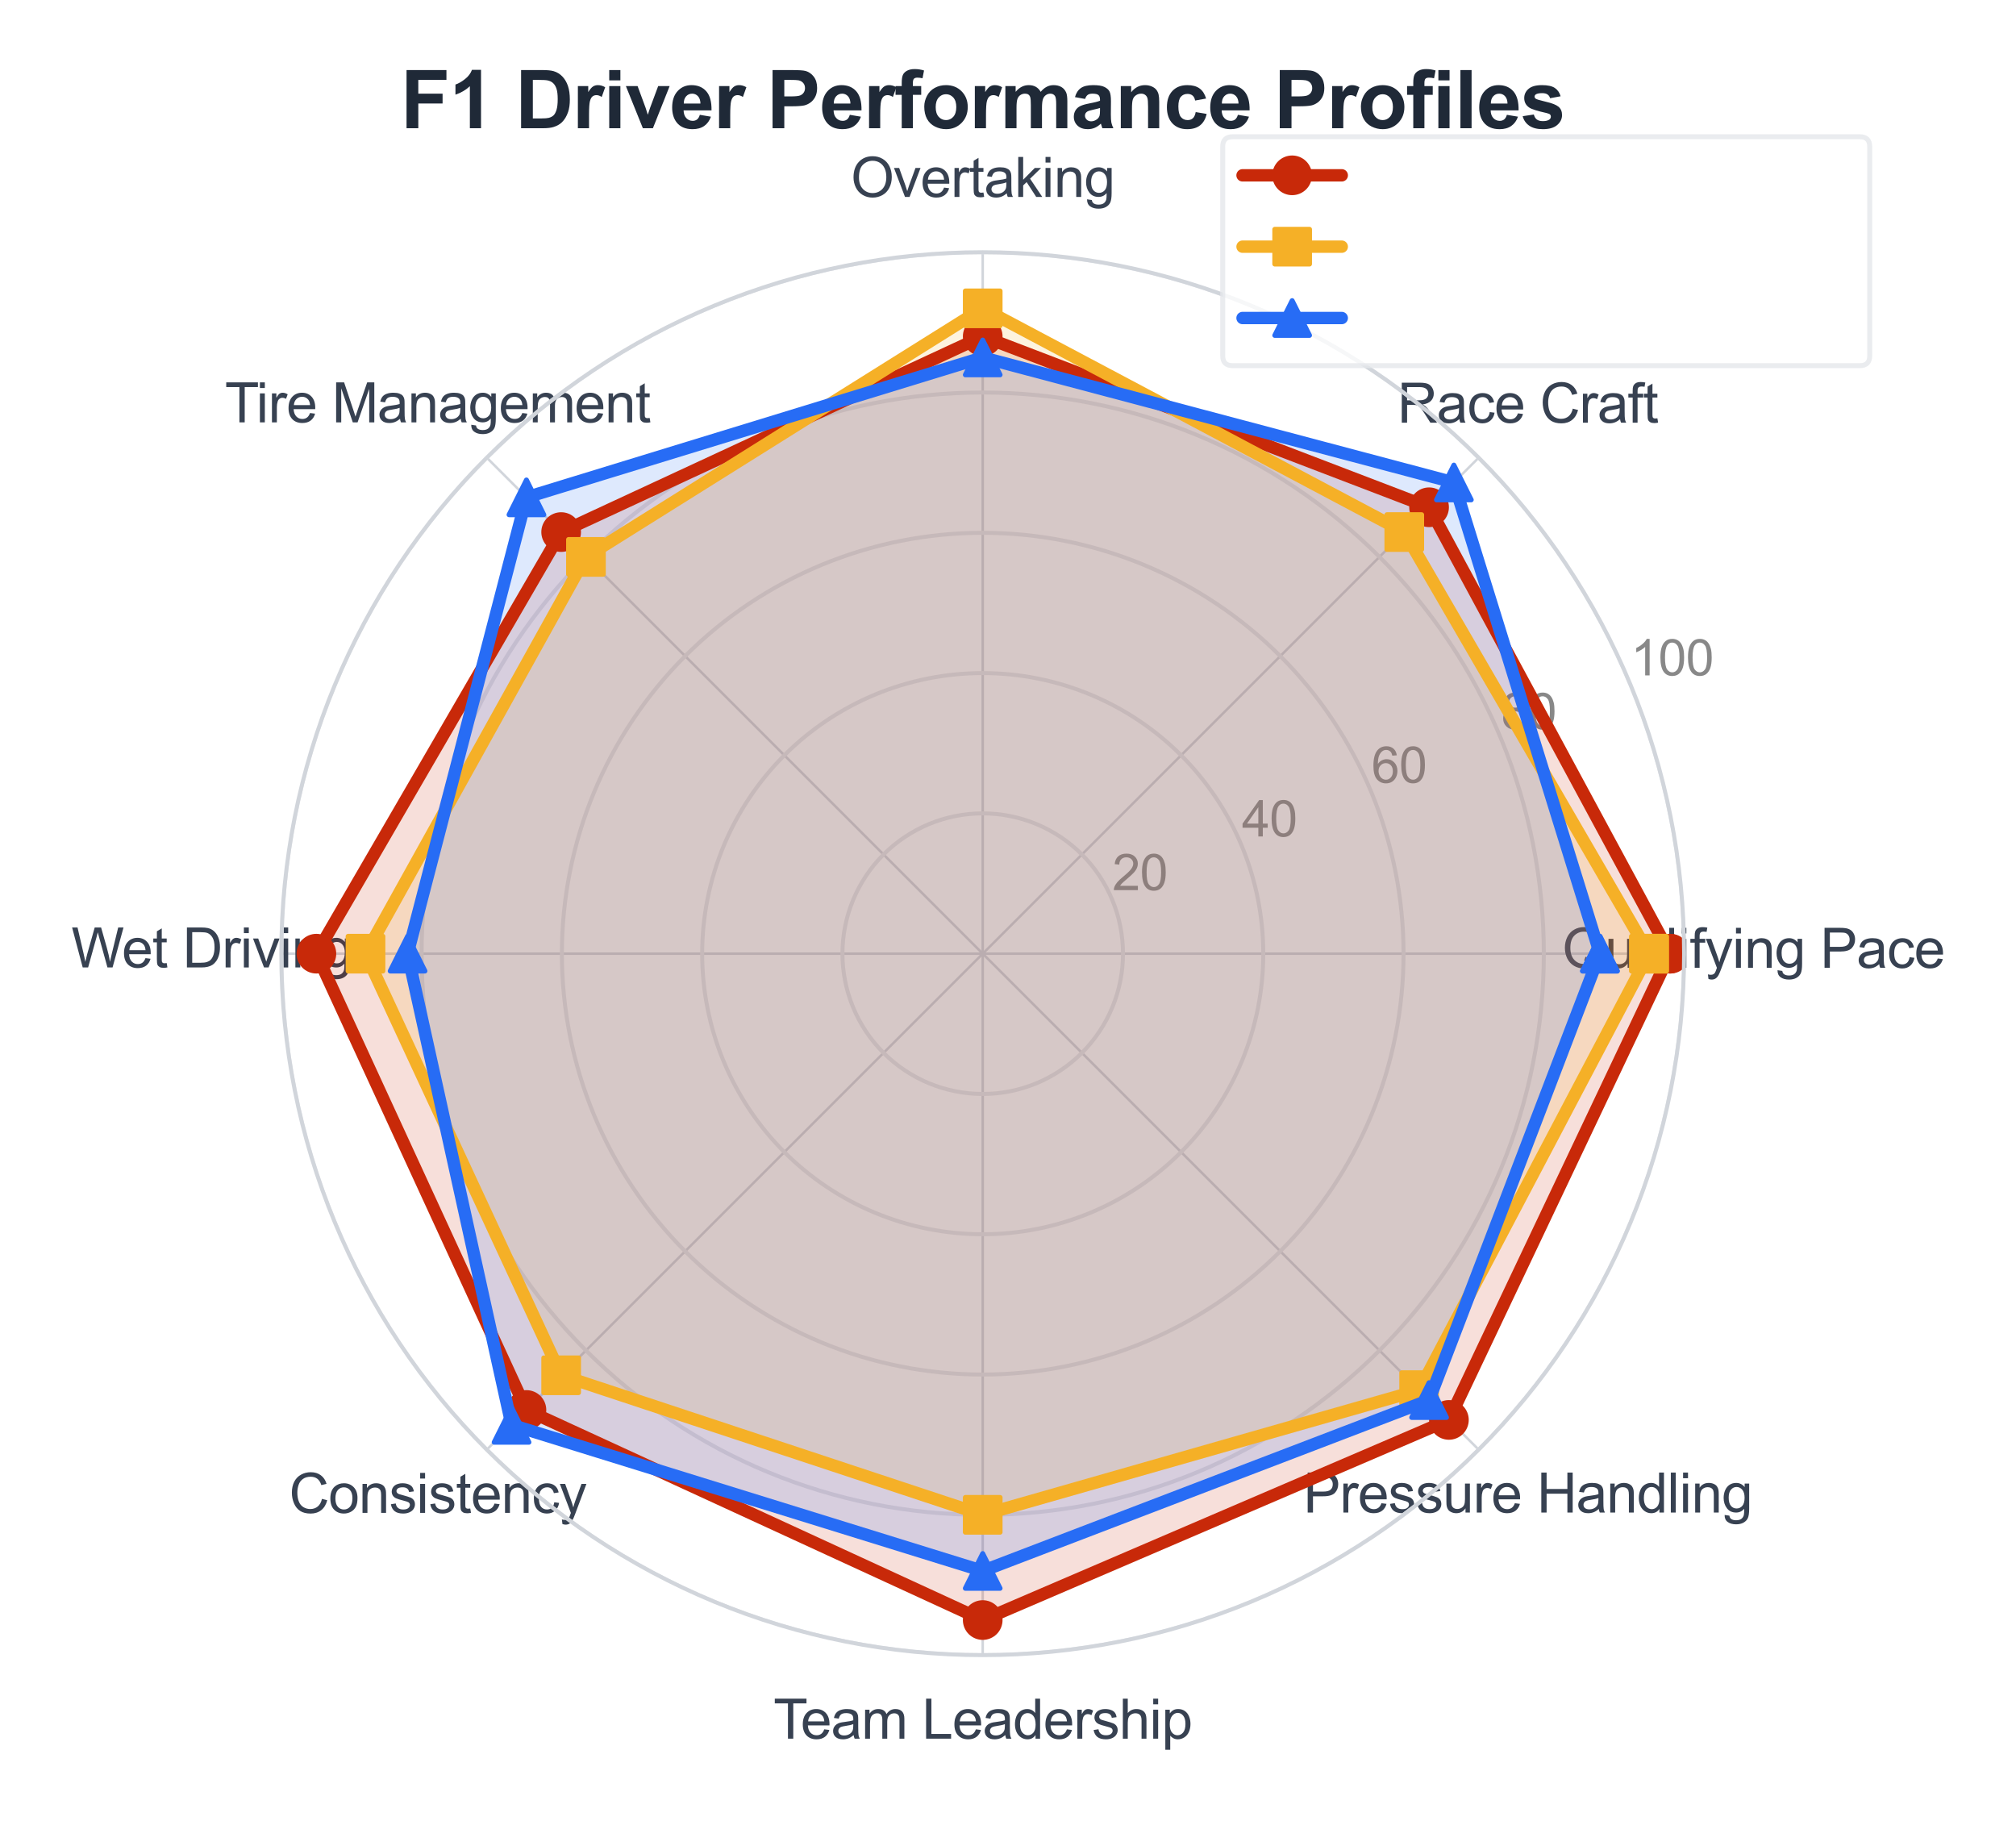 <?xml version="1.0" encoding="utf-8" standalone="no"?>
<!DOCTYPE svg PUBLIC "-//W3C//DTD SVG 1.1//EN"
  "http://www.w3.org/Graphics/SVG/1.1/DTD/svg11.dtd">
<svg xmlns:xlink="http://www.w3.org/1999/xlink" viewBox="0 0 406.484 367.122" xmlns="http://www.w3.org/2000/svg" version="1.1">
 <defs>
  <style type="text/css">*{stroke-linejoin: round; stroke-linecap: butt}</style>
 </defs>
 <g id="figure_1">
  <g id="patch_1">
   <path d="M 0 367.122 
L 406.484 367.122 
L 406.484 0 
L 0 0 
z
" style="fill: #ffffff"/>
  </g>
  <g id="axes_1">
   <g id="patch_2">
    <path d="M 339.564 192.273 
C 339.564 173.701 335.906 155.311 328.799 138.153 
C 321.692 120.996 311.275 105.405 298.143 92.273 
C 285.011 79.142 269.421 68.724 252.263 61.617 
C 235.106 54.511 216.715 50.852 198.144 50.852 
C 179.573 50.852 161.183 54.511 144.025 61.617 
C 126.868 68.724 111.277 79.142 98.145 92.273 
C 85.013 105.405 74.596 120.996 67.489 138.153 
C 60.382 155.311 56.724 173.701 56.724 192.273 
C 56.724 210.844 60.382 229.234 67.489 246.392 
C 74.596 263.549 85.013 279.14 98.145 292.272 
C 111.277 305.403 126.868 315.821 144.025 322.928 
C 161.183 330.034 179.573 333.692 198.144 333.692 
C 216.715 333.692 235.106 330.034 252.263 322.928 
C 269.421 315.821 285.011 305.403 298.143 292.272 
C 311.275 279.14 321.692 263.549 328.799 246.392 
C 335.906 229.234 339.564 210.844 339.564 192.273 
M 198.144 192.273 
C 198.144 192.273 198.144 192.273 198.144 192.273 
C 198.144 192.273 198.144 192.273 198.144 192.273 
C 198.144 192.273 198.144 192.273 198.144 192.273 
C 198.144 192.273 198.144 192.273 198.144 192.273 
C 198.144 192.273 198.144 192.273 198.144 192.273 
C 198.144 192.273 198.144 192.273 198.144 192.273 
C 198.144 192.273 198.144 192.273 198.144 192.273 
C 198.144 192.273 198.144 192.273 198.144 192.273 
C 198.144 192.273 198.144 192.273 198.144 192.273 
C 198.144 192.273 198.144 192.273 198.144 192.273 
C 198.144 192.273 198.144 192.273 198.144 192.273 
C 198.144 192.273 198.144 192.273 198.144 192.273 
C 198.144 192.273 198.144 192.273 198.144 192.273 
C 198.144 192.273 198.144 192.273 198.144 192.273 
C 198.144 192.273 198.144 192.273 198.144 192.273 
C 198.144 192.273 198.144 192.273 198.144 192.273 
z
" style="fill: #ffffff"/>
   </g>
   <g id="matplotlib.axis_1">
    <g id="xtick_1">
     <g id="line2d_1">
      <path d="M 198.144 192.273 
L 339.564 192.273 
" clip-path="url(#pa2a5c38c56)" style="fill: none; stroke: #d1d5db; stroke-width: 0.5; stroke-linecap: round"/>
     </g>
     <g id="text_1">
      <!-- Qualifying Pace -->
      <g style="fill: #374151" transform="translate(315.044 195.122) scale(0.11 -0.11)">
       <defs>
        <path id="ArialMT-51" d="M 3966 491 
Q 4388 200 4744 66 
L 4566 -356 
Q 4072 -178 3581 206 
Q 3072 -78 2456 -78 
Q 1834 -78 1328 222 
Q 822 522 548 1065 
Q 275 1609 275 2291 
Q 275 2969 550 3525 
Q 825 4081 1333 4372 
Q 1841 4663 2469 4663 
Q 3103 4663 3612 4361 
Q 4122 4059 4389 3517 
Q 4656 2975 4656 2294 
Q 4656 1728 4484 1276 
Q 4313 825 3966 491 
z
M 2631 1266 
Q 3156 1119 3497 828 
Q 4031 1316 4031 2294 
Q 4031 2850 3842 3265 
Q 3653 3681 3289 3911 
Q 2925 4141 2472 4141 
Q 1794 4141 1347 3677 
Q 900 3213 900 2291 
Q 900 1397 1342 919 
Q 1784 441 2472 441 
Q 2797 441 3084 563 
Q 2800 747 2484 825 
L 2631 1266 
z
" transform="scale(0.016)"/>
        <path id="ArialMT-75" d="M 2597 0 
L 2597 488 
Q 2209 -75 1544 -75 
Q 1250 -75 995 37 
Q 741 150 617 320 
Q 494 491 444 738 
Q 409 903 409 1263 
L 409 3319 
L 972 3319 
L 972 1478 
Q 972 1038 1006 884 
Q 1059 663 1231 536 
Q 1403 409 1656 409 
Q 1909 409 2131 539 
Q 2353 669 2445 892 
Q 2538 1116 2538 1541 
L 2538 3319 
L 3100 3319 
L 3100 0 
L 2597 0 
z
" transform="scale(0.016)"/>
        <path id="ArialMT-61" d="M 2588 409 
Q 2275 144 1986 34 
Q 1697 -75 1366 -75 
Q 819 -75 525 192 
Q 231 459 231 875 
Q 231 1119 342 1320 
Q 453 1522 633 1644 
Q 813 1766 1038 1828 
Q 1203 1872 1538 1913 
Q 2219 1994 2541 2106 
Q 2544 2222 2544 2253 
Q 2544 2597 2384 2738 
Q 2169 2928 1744 2928 
Q 1347 2928 1158 2789 
Q 969 2650 878 2297 
L 328 2372 
Q 403 2725 575 2942 
Q 747 3159 1072 3276 
Q 1397 3394 1825 3394 
Q 2250 3394 2515 3294 
Q 2781 3194 2906 3042 
Q 3031 2891 3081 2659 
Q 3109 2516 3109 2141 
L 3109 1391 
Q 3109 606 3145 398 
Q 3181 191 3288 0 
L 2700 0 
Q 2613 175 2588 409 
z
M 2541 1666 
Q 2234 1541 1622 1453 
Q 1275 1403 1131 1340 
Q 988 1278 909 1158 
Q 831 1038 831 891 
Q 831 666 1001 516 
Q 1172 366 1500 366 
Q 1825 366 2078 508 
Q 2331 650 2450 897 
Q 2541 1088 2541 1459 
L 2541 1666 
z
" transform="scale(0.016)"/>
        <path id="ArialMT-6c" d="M 409 0 
L 409 4581 
L 972 4581 
L 972 0 
L 409 0 
z
" transform="scale(0.016)"/>
        <path id="ArialMT-69" d="M 425 3934 
L 425 4581 
L 988 4581 
L 988 3934 
L 425 3934 
z
M 425 0 
L 425 3319 
L 988 3319 
L 988 0 
L 425 0 
z
" transform="scale(0.016)"/>
        <path id="ArialMT-66" d="M 556 0 
L 556 2881 
L 59 2881 
L 59 3319 
L 556 3319 
L 556 3672 
Q 556 4006 616 4169 
Q 697 4388 901 4523 
Q 1106 4659 1475 4659 
Q 1713 4659 2000 4603 
L 1916 4113 
Q 1741 4144 1584 4144 
Q 1328 4144 1222 4034 
Q 1116 3925 1116 3625 
L 1116 3319 
L 1763 3319 
L 1763 2881 
L 1116 2881 
L 1116 0 
L 556 0 
z
" transform="scale(0.016)"/>
        <path id="ArialMT-79" d="M 397 -1278 
L 334 -750 
Q 519 -800 656 -800 
Q 844 -800 956 -737 
Q 1069 -675 1141 -563 
Q 1194 -478 1313 -144 
Q 1328 -97 1363 -6 
L 103 3319 
L 709 3319 
L 1400 1397 
Q 1534 1031 1641 628 
Q 1738 1016 1872 1384 
L 2581 3319 
L 3144 3319 
L 1881 -56 
Q 1678 -603 1566 -809 
Q 1416 -1088 1222 -1217 
Q 1028 -1347 759 -1347 
Q 597 -1347 397 -1278 
z
" transform="scale(0.016)"/>
        <path id="ArialMT-6e" d="M 422 0 
L 422 3319 
L 928 3319 
L 928 2847 
Q 1294 3394 1984 3394 
Q 2284 3394 2536 3286 
Q 2788 3178 2913 3003 
Q 3038 2828 3088 2588 
Q 3119 2431 3119 2041 
L 3119 0 
L 2556 0 
L 2556 2019 
Q 2556 2363 2490 2533 
Q 2425 2703 2258 2804 
Q 2091 2906 1866 2906 
Q 1506 2906 1245 2678 
Q 984 2450 984 1813 
L 984 0 
L 422 0 
z
" transform="scale(0.016)"/>
        <path id="ArialMT-67" d="M 319 -275 
L 866 -356 
Q 900 -609 1056 -725 
Q 1266 -881 1628 -881 
Q 2019 -881 2231 -725 
Q 2444 -569 2519 -288 
Q 2563 -116 2559 434 
Q 2191 0 1641 0 
Q 956 0 581 494 
Q 206 988 206 1678 
Q 206 2153 378 2554 
Q 550 2956 876 3175 
Q 1203 3394 1644 3394 
Q 2231 3394 2613 2919 
L 2613 3319 
L 3131 3319 
L 3131 450 
Q 3131 -325 2973 -648 
Q 2816 -972 2473 -1159 
Q 2131 -1347 1631 -1347 
Q 1038 -1347 672 -1080 
Q 306 -813 319 -275 
z
M 784 1719 
Q 784 1066 1043 766 
Q 1303 466 1694 466 
Q 2081 466 2343 764 
Q 2606 1063 2606 1700 
Q 2606 2309 2336 2618 
Q 2066 2928 1684 2928 
Q 1309 2928 1046 2623 
Q 784 2319 784 1719 
z
" transform="scale(0.016)"/>
        <path id="ArialMT-20" transform="scale(0.016)"/>
        <path id="ArialMT-50" d="M 494 0 
L 494 4581 
L 2222 4581 
Q 2678 4581 2919 4538 
Q 3256 4481 3484 4323 
Q 3713 4166 3852 3881 
Q 3991 3597 3991 3256 
Q 3991 2672 3619 2267 
Q 3247 1863 2275 1863 
L 1100 1863 
L 1100 0 
L 494 0 
z
M 1100 2403 
L 2284 2403 
Q 2872 2403 3119 2622 
Q 3366 2841 3366 3238 
Q 3366 3525 3220 3729 
Q 3075 3934 2838 4000 
Q 2684 4041 2272 4041 
L 1100 4041 
L 1100 2403 
z
" transform="scale(0.016)"/>
        <path id="ArialMT-63" d="M 2588 1216 
L 3141 1144 
Q 3050 572 2676 248 
Q 2303 -75 1759 -75 
Q 1078 -75 664 370 
Q 250 816 250 1647 
Q 250 2184 428 2587 
Q 606 2991 970 3192 
Q 1334 3394 1763 3394 
Q 2303 3394 2647 3120 
Q 2991 2847 3088 2344 
L 2541 2259 
Q 2463 2594 2264 2762 
Q 2066 2931 1784 2931 
Q 1359 2931 1093 2626 
Q 828 2322 828 1663 
Q 828 994 1084 691 
Q 1341 388 1753 388 
Q 2084 388 2306 591 
Q 2528 794 2588 1216 
z
" transform="scale(0.016)"/>
        <path id="ArialMT-65" d="M 2694 1069 
L 3275 997 
Q 3138 488 2766 206 
Q 2394 -75 1816 -75 
Q 1088 -75 661 373 
Q 234 822 234 1631 
Q 234 2469 665 2931 
Q 1097 3394 1784 3394 
Q 2450 3394 2872 2941 
Q 3294 2488 3294 1666 
Q 3294 1616 3291 1516 
L 816 1516 
Q 847 969 1125 678 
Q 1403 388 1819 388 
Q 2128 388 2347 550 
Q 2566 713 2694 1069 
z
M 847 1978 
L 2700 1978 
Q 2663 2397 2488 2606 
Q 2219 2931 1791 2931 
Q 1403 2931 1139 2672 
Q 875 2413 847 1978 
z
" transform="scale(0.016)"/>
       </defs>
       <use xlink:href="#ArialMT-51"/>
       <use xlink:href="#ArialMT-75" transform="translate(77.783 0)"/>
       <use xlink:href="#ArialMT-61" transform="translate(133.398 0)"/>
       <use xlink:href="#ArialMT-6c" transform="translate(189.014 0)"/>
       <use xlink:href="#ArialMT-69" transform="translate(211.23 0)"/>
       <use xlink:href="#ArialMT-66" transform="translate(233.447 0)"/>
       <use xlink:href="#ArialMT-79" transform="translate(261.23 0)"/>
       <use xlink:href="#ArialMT-69" transform="translate(311.23 0)"/>
       <use xlink:href="#ArialMT-6e" transform="translate(333.447 0)"/>
       <use xlink:href="#ArialMT-67" transform="translate(389.062 0)"/>
       <use xlink:href="#ArialMT-20" transform="translate(444.678 0)"/>
       <use xlink:href="#ArialMT-50" transform="translate(472.461 0)"/>
       <use xlink:href="#ArialMT-61" transform="translate(539.16 0)"/>
       <use xlink:href="#ArialMT-63" transform="translate(594.775 0)"/>
       <use xlink:href="#ArialMT-65" transform="translate(644.775 0)"/>
      </g>
     </g>
    </g>
    <g id="xtick_2">
     <g id="line2d_2">
      <path d="M 198.144 192.273 
L 298.143 92.273 
" clip-path="url(#pa2a5c38c56)" style="fill: none; stroke: #d1d5db; stroke-width: 0.5; stroke-linecap: round"/>
     </g>
     <g id="text_2">
      <!-- Race Craft -->
      <g style="fill: #374151" transform="translate(281.758 85.218) scale(0.11 -0.11)">
       <defs>
        <path id="ArialMT-52" d="M 503 0 
L 503 4581 
L 2534 4581 
Q 3147 4581 3465 4457 
Q 3784 4334 3975 4021 
Q 4166 3709 4166 3331 
Q 4166 2844 3850 2509 
Q 3534 2175 2875 2084 
Q 3116 1969 3241 1856 
Q 3506 1613 3744 1247 
L 4541 0 
L 3778 0 
L 3172 953 
Q 2906 1366 2734 1584 
Q 2563 1803 2427 1890 
Q 2291 1978 2150 2013 
Q 2047 2034 1813 2034 
L 1109 2034 
L 1109 0 
L 503 0 
z
M 1109 2559 
L 2413 2559 
Q 2828 2559 3062 2645 
Q 3297 2731 3419 2920 
Q 3541 3109 3541 3331 
Q 3541 3656 3305 3865 
Q 3069 4075 2559 4075 
L 1109 4075 
L 1109 2559 
z
" transform="scale(0.016)"/>
        <path id="ArialMT-43" d="M 3763 1606 
L 4369 1453 
Q 4178 706 3683 314 
Q 3188 -78 2472 -78 
Q 1731 -78 1267 223 
Q 803 525 561 1097 
Q 319 1669 319 2325 
Q 319 3041 592 3573 
Q 866 4106 1370 4382 
Q 1875 4659 2481 4659 
Q 3169 4659 3637 4309 
Q 4106 3959 4291 3325 
L 3694 3184 
Q 3534 3684 3231 3912 
Q 2928 4141 2469 4141 
Q 1941 4141 1586 3887 
Q 1231 3634 1087 3207 
Q 944 2781 944 2328 
Q 944 1744 1114 1308 
Q 1284 872 1643 656 
Q 2003 441 2422 441 
Q 2931 441 3284 734 
Q 3638 1028 3763 1606 
z
" transform="scale(0.016)"/>
        <path id="ArialMT-72" d="M 416 0 
L 416 3319 
L 922 3319 
L 922 2816 
Q 1116 3169 1280 3281 
Q 1444 3394 1641 3394 
Q 1925 3394 2219 3213 
L 2025 2691 
Q 1819 2813 1613 2813 
Q 1428 2813 1281 2702 
Q 1134 2591 1072 2394 
Q 978 2094 978 1738 
L 978 0 
L 416 0 
z
" transform="scale(0.016)"/>
        <path id="ArialMT-74" d="M 1650 503 
L 1731 6 
Q 1494 -44 1306 -44 
Q 1000 -44 831 53 
Q 663 150 594 308 
Q 525 466 525 972 
L 525 2881 
L 113 2881 
L 113 3319 
L 525 3319 
L 525 4141 
L 1084 4478 
L 1084 3319 
L 1650 3319 
L 1650 2881 
L 1084 2881 
L 1084 941 
Q 1084 700 1114 631 
Q 1144 563 1211 522 
Q 1278 481 1403 481 
Q 1497 481 1650 503 
z
" transform="scale(0.016)"/>
       </defs>
       <use xlink:href="#ArialMT-52"/>
       <use xlink:href="#ArialMT-61" transform="translate(72.217 0)"/>
       <use xlink:href="#ArialMT-63" transform="translate(127.832 0)"/>
       <use xlink:href="#ArialMT-65" transform="translate(177.832 0)"/>
       <use xlink:href="#ArialMT-20" transform="translate(233.447 0)"/>
       <use xlink:href="#ArialMT-43" transform="translate(261.23 0)"/>
       <use xlink:href="#ArialMT-72" transform="translate(333.447 0)"/>
       <use xlink:href="#ArialMT-61" transform="translate(366.748 0)"/>
       <use xlink:href="#ArialMT-66" transform="translate(422.363 0)"/>
       <use xlink:href="#ArialMT-74" transform="translate(450.146 0)"/>
      </g>
     </g>
    </g>
    <g id="xtick_3">
     <g id="line2d_3">
      <path d="M 198.144 192.273 
L 198.144 50.852 
" clip-path="url(#pa2a5c38c56)" style="fill: none; stroke: #d1d5db; stroke-width: 0.5; stroke-linecap: round"/>
     </g>
     <g id="text_3">
      <!-- Overtaking -->
      <g style="fill: #374151" transform="translate(171.551 39.702) scale(0.11 -0.11)">
       <defs>
        <path id="ArialMT-4f" d="M 309 2231 
Q 309 3372 921 4017 
Q 1534 4663 2503 4663 
Q 3138 4663 3647 4359 
Q 4156 4056 4423 3514 
Q 4691 2972 4691 2284 
Q 4691 1588 4409 1038 
Q 4128 488 3612 205 
Q 3097 -78 2500 -78 
Q 1853 -78 1343 234 
Q 834 547 571 1087 
Q 309 1628 309 2231 
z
M 934 2222 
Q 934 1394 1379 917 
Q 1825 441 2497 441 
Q 3181 441 3623 922 
Q 4066 1403 4066 2288 
Q 4066 2847 3877 3264 
Q 3688 3681 3323 3911 
Q 2959 4141 2506 4141 
Q 1863 4141 1398 3698 
Q 934 3256 934 2222 
z
" transform="scale(0.016)"/>
        <path id="ArialMT-76" d="M 1344 0 
L 81 3319 
L 675 3319 
L 1388 1331 
Q 1503 1009 1600 663 
Q 1675 925 1809 1294 
L 2547 3319 
L 3125 3319 
L 1869 0 
L 1344 0 
z
" transform="scale(0.016)"/>
        <path id="ArialMT-6b" d="M 425 0 
L 425 4581 
L 988 4581 
L 988 1969 
L 2319 3319 
L 3047 3319 
L 1778 2088 
L 3175 0 
L 2481 0 
L 1384 1697 
L 988 1316 
L 988 0 
L 425 0 
z
" transform="scale(0.016)"/>
       </defs>
       <use xlink:href="#ArialMT-4f"/>
       <use xlink:href="#ArialMT-76" transform="translate(77.783 0)"/>
       <use xlink:href="#ArialMT-65" transform="translate(127.783 0)"/>
       <use xlink:href="#ArialMT-72" transform="translate(183.398 0)"/>
       <use xlink:href="#ArialMT-74" transform="translate(216.699 0)"/>
       <use xlink:href="#ArialMT-61" transform="translate(244.482 0)"/>
       <use xlink:href="#ArialMT-6b" transform="translate(300.098 0)"/>
       <use xlink:href="#ArialMT-69" transform="translate(350.098 0)"/>
       <use xlink:href="#ArialMT-6e" transform="translate(372.314 0)"/>
       <use xlink:href="#ArialMT-67" transform="translate(427.93 0)"/>
      </g>
     </g>
    </g>
    <g id="xtick_4">
     <g id="line2d_4">
      <path d="M 198.144 192.273 
L 98.145 92.273 
" clip-path="url(#pa2a5c38c56)" style="fill: none; stroke: #d1d5db; stroke-width: 0.5; stroke-linecap: round"/>
     </g>
     <g id="text_4">
      <!-- Tire Management -->
      <g style="fill: #374151" transform="translate(45.352 85.153) scale(0.11 -0.11)">
       <defs>
        <path id="ArialMT-54" d="M 1659 0 
L 1659 4041 
L 150 4041 
L 150 4581 
L 3781 4581 
L 3781 4041 
L 2266 4041 
L 2266 0 
L 1659 0 
z
" transform="scale(0.016)"/>
        <path id="ArialMT-4d" d="M 475 0 
L 475 4581 
L 1388 4581 
L 2472 1338 
Q 2622 884 2691 659 
Q 2769 909 2934 1394 
L 4031 4581 
L 4847 4581 
L 4847 0 
L 4263 0 
L 4263 3834 
L 2931 0 
L 2384 0 
L 1059 3900 
L 1059 0 
L 475 0 
z
" transform="scale(0.016)"/>
        <path id="ArialMT-6d" d="M 422 0 
L 422 3319 
L 925 3319 
L 925 2853 
Q 1081 3097 1340 3245 
Q 1600 3394 1931 3394 
Q 2300 3394 2536 3241 
Q 2772 3088 2869 2813 
Q 3263 3394 3894 3394 
Q 4388 3394 4653 3120 
Q 4919 2847 4919 2278 
L 4919 0 
L 4359 0 
L 4359 2091 
Q 4359 2428 4304 2576 
Q 4250 2725 4106 2815 
Q 3963 2906 3769 2906 
Q 3419 2906 3187 2673 
Q 2956 2441 2956 1928 
L 2956 0 
L 2394 0 
L 2394 2156 
Q 2394 2531 2256 2718 
Q 2119 2906 1806 2906 
Q 1569 2906 1367 2781 
Q 1166 2656 1075 2415 
Q 984 2175 984 1722 
L 984 0 
L 422 0 
z
" transform="scale(0.016)"/>
       </defs>
       <use xlink:href="#ArialMT-54"/>
       <use xlink:href="#ArialMT-69" transform="translate(57.334 0)"/>
       <use xlink:href="#ArialMT-72" transform="translate(79.551 0)"/>
       <use xlink:href="#ArialMT-65" transform="translate(112.852 0)"/>
       <use xlink:href="#ArialMT-20" transform="translate(168.467 0)"/>
       <use xlink:href="#ArialMT-4d" transform="translate(196.25 0)"/>
       <use xlink:href="#ArialMT-61" transform="translate(279.551 0)"/>
       <use xlink:href="#ArialMT-6e" transform="translate(335.166 0)"/>
       <use xlink:href="#ArialMT-61" transform="translate(390.781 0)"/>
       <use xlink:href="#ArialMT-67" transform="translate(446.396 0)"/>
       <use xlink:href="#ArialMT-65" transform="translate(502.012 0)"/>
       <use xlink:href="#ArialMT-6d" transform="translate(557.627 0)"/>
       <use xlink:href="#ArialMT-65" transform="translate(640.928 0)"/>
       <use xlink:href="#ArialMT-6e" transform="translate(696.543 0)"/>
       <use xlink:href="#ArialMT-74" transform="translate(752.158 0)"/>
      </g>
     </g>
    </g>
    <g id="xtick_5">
     <g id="line2d_5">
      <path d="M 198.144 192.273 
L 56.724 192.273 
" clip-path="url(#pa2a5c38c56)" style="fill: none; stroke: #d1d5db; stroke-width: 0.5; stroke-linecap: round"/>
     </g>
     <g id="text_5">
      <!-- Wet Driving -->
      <g style="fill: #374151" transform="translate(14.4 195.052) scale(0.11 -0.11)">
       <defs>
        <path id="ArialMT-57" d="M 1294 0 
L 78 4581 
L 700 4581 
L 1397 1578 
Q 1509 1106 1591 641 
Q 1766 1375 1797 1488 
L 2669 4581 
L 3400 4581 
L 4056 2263 
Q 4303 1400 4413 641 
Q 4500 1075 4641 1638 
L 5359 4581 
L 5969 4581 
L 4713 0 
L 4128 0 
L 3163 3491 
Q 3041 3928 3019 4028 
Q 2947 3713 2884 3491 
L 1913 0 
L 1294 0 
z
" transform="scale(0.016)"/>
        <path id="ArialMT-44" d="M 494 0 
L 494 4581 
L 2072 4581 
Q 2606 4581 2888 4516 
Q 3281 4425 3559 4188 
Q 3922 3881 4101 3404 
Q 4281 2928 4281 2316 
Q 4281 1794 4159 1391 
Q 4038 988 3847 723 
Q 3656 459 3429 307 
Q 3203 156 2883 78 
Q 2563 0 2147 0 
L 494 0 
z
M 1100 541 
L 2078 541 
Q 2531 541 2789 625 
Q 3047 709 3200 863 
Q 3416 1078 3536 1442 
Q 3656 1806 3656 2325 
Q 3656 3044 3420 3430 
Q 3184 3816 2847 3947 
Q 2603 4041 2063 4041 
L 1100 4041 
L 1100 541 
z
" transform="scale(0.016)"/>
       </defs>
       <use xlink:href="#ArialMT-57"/>
       <use xlink:href="#ArialMT-65" transform="translate(92.635 0)"/>
       <use xlink:href="#ArialMT-74" transform="translate(148.25 0)"/>
       <use xlink:href="#ArialMT-20" transform="translate(176.033 0)"/>
       <use xlink:href="#ArialMT-44" transform="translate(203.816 0)"/>
       <use xlink:href="#ArialMT-72" transform="translate(276.033 0)"/>
       <use xlink:href="#ArialMT-69" transform="translate(309.334 0)"/>
       <use xlink:href="#ArialMT-76" transform="translate(331.551 0)"/>
       <use xlink:href="#ArialMT-69" transform="translate(381.551 0)"/>
       <use xlink:href="#ArialMT-6e" transform="translate(403.768 0)"/>
       <use xlink:href="#ArialMT-67" transform="translate(459.383 0)"/>
      </g>
     </g>
    </g>
    <g id="xtick_6">
     <g id="line2d_6">
      <path d="M 198.144 192.273 
L 98.145 292.272 
" clip-path="url(#pa2a5c38c56)" style="fill: none; stroke: #d1d5db; stroke-width: 0.5; stroke-linecap: round"/>
     </g>
     <g id="text_6">
      <!-- Consistency -->
      <g style="fill: #374151" transform="translate(58.29 305.017) scale(0.11 -0.11)">
       <defs>
        <path id="ArialMT-6f" d="M 213 1659 
Q 213 2581 725 3025 
Q 1153 3394 1769 3394 
Q 2453 3394 2887 2945 
Q 3322 2497 3322 1706 
Q 3322 1066 3130 698 
Q 2938 331 2570 128 
Q 2203 -75 1769 -75 
Q 1072 -75 642 372 
Q 213 819 213 1659 
z
M 791 1659 
Q 791 1022 1069 705 
Q 1347 388 1769 388 
Q 2188 388 2466 706 
Q 2744 1025 2744 1678 
Q 2744 2294 2464 2611 
Q 2184 2928 1769 2928 
Q 1347 2928 1069 2612 
Q 791 2297 791 1659 
z
" transform="scale(0.016)"/>
        <path id="ArialMT-73" d="M 197 991 
L 753 1078 
Q 800 744 1014 566 
Q 1228 388 1613 388 
Q 2000 388 2187 545 
Q 2375 703 2375 916 
Q 2375 1106 2209 1216 
Q 2094 1291 1634 1406 
Q 1016 1563 777 1677 
Q 538 1791 414 1992 
Q 291 2194 291 2438 
Q 291 2659 392 2848 
Q 494 3038 669 3163 
Q 800 3259 1026 3326 
Q 1253 3394 1513 3394 
Q 1903 3394 2198 3281 
Q 2494 3169 2634 2976 
Q 2775 2784 2828 2463 
L 2278 2388 
Q 2241 2644 2061 2787 
Q 1881 2931 1553 2931 
Q 1166 2931 1000 2803 
Q 834 2675 834 2503 
Q 834 2394 903 2306 
Q 972 2216 1119 2156 
Q 1203 2125 1616 2013 
Q 2213 1853 2448 1751 
Q 2684 1650 2818 1456 
Q 2953 1263 2953 975 
Q 2953 694 2789 445 
Q 2625 197 2315 61 
Q 2006 -75 1616 -75 
Q 969 -75 630 194 
Q 291 463 197 991 
z
" transform="scale(0.016)"/>
       </defs>
       <use xlink:href="#ArialMT-43"/>
       <use xlink:href="#ArialMT-6f" transform="translate(72.217 0)"/>
       <use xlink:href="#ArialMT-6e" transform="translate(127.832 0)"/>
       <use xlink:href="#ArialMT-73" transform="translate(183.447 0)"/>
       <use xlink:href="#ArialMT-69" transform="translate(233.447 0)"/>
       <use xlink:href="#ArialMT-73" transform="translate(255.664 0)"/>
       <use xlink:href="#ArialMT-74" transform="translate(305.664 0)"/>
       <use xlink:href="#ArialMT-65" transform="translate(333.447 0)"/>
       <use xlink:href="#ArialMT-6e" transform="translate(389.062 0)"/>
       <use xlink:href="#ArialMT-63" transform="translate(444.678 0)"/>
       <use xlink:href="#ArialMT-79" transform="translate(494.678 0)"/>
      </g>
     </g>
    </g>
    <g id="xtick_7">
     <g id="line2d_7">
      <path d="M 198.144 192.273 
L 198.144 333.692 
" clip-path="url(#pa2a5c38c56)" style="fill: none; stroke: #d1d5db; stroke-width: 0.5; stroke-linecap: round"/>
     </g>
     <g id="text_7">
      <!-- Team Leadership -->
      <g style="fill: #374151" transform="translate(155.957 350.536) scale(0.11 -0.11)">
       <defs>
        <path id="ArialMT-4c" d="M 469 0 
L 469 4581 
L 1075 4581 
L 1075 541 
L 3331 541 
L 3331 0 
L 469 0 
z
" transform="scale(0.016)"/>
        <path id="ArialMT-64" d="M 2575 0 
L 2575 419 
Q 2259 -75 1647 -75 
Q 1250 -75 917 144 
Q 584 363 401 755 
Q 219 1147 219 1656 
Q 219 2153 384 2558 
Q 550 2963 881 3178 
Q 1213 3394 1622 3394 
Q 1922 3394 2156 3267 
Q 2391 3141 2538 2938 
L 2538 4581 
L 3097 4581 
L 3097 0 
L 2575 0 
z
M 797 1656 
Q 797 1019 1065 703 
Q 1334 388 1700 388 
Q 2069 388 2326 689 
Q 2584 991 2584 1609 
Q 2584 2291 2321 2609 
Q 2059 2928 1675 2928 
Q 1300 2928 1048 2622 
Q 797 2316 797 1656 
z
" transform="scale(0.016)"/>
        <path id="ArialMT-68" d="M 422 0 
L 422 4581 
L 984 4581 
L 984 2938 
Q 1378 3394 1978 3394 
Q 2347 3394 2619 3248 
Q 2891 3103 3008 2847 
Q 3125 2591 3125 2103 
L 3125 0 
L 2563 0 
L 2563 2103 
Q 2563 2525 2380 2717 
Q 2197 2909 1863 2909 
Q 1613 2909 1392 2779 
Q 1172 2650 1078 2428 
Q 984 2206 984 1816 
L 984 0 
L 422 0 
z
" transform="scale(0.016)"/>
        <path id="ArialMT-70" d="M 422 -1272 
L 422 3319 
L 934 3319 
L 934 2888 
Q 1116 3141 1344 3267 
Q 1572 3394 1897 3394 
Q 2322 3394 2647 3175 
Q 2972 2956 3137 2557 
Q 3303 2159 3303 1684 
Q 3303 1175 3120 767 
Q 2938 359 2589 142 
Q 2241 -75 1856 -75 
Q 1575 -75 1351 44 
Q 1128 163 984 344 
L 984 -1272 
L 422 -1272 
z
M 931 1641 
Q 931 1000 1190 694 
Q 1450 388 1819 388 
Q 2194 388 2461 705 
Q 2728 1022 2728 1688 
Q 2728 2322 2467 2637 
Q 2206 2953 1844 2953 
Q 1484 2953 1207 2617 
Q 931 2281 931 1641 
z
" transform="scale(0.016)"/>
       </defs>
       <use xlink:href="#ArialMT-54"/>
       <use xlink:href="#ArialMT-65" transform="translate(49.959 0)"/>
       <use xlink:href="#ArialMT-61" transform="translate(105.574 0)"/>
       <use xlink:href="#ArialMT-6d" transform="translate(161.189 0)"/>
       <use xlink:href="#ArialMT-20" transform="translate(244.49 0)"/>
       <use xlink:href="#ArialMT-4c" transform="translate(272.273 0)"/>
       <use xlink:href="#ArialMT-65" transform="translate(327.889 0)"/>
       <use xlink:href="#ArialMT-61" transform="translate(383.504 0)"/>
       <use xlink:href="#ArialMT-64" transform="translate(439.119 0)"/>
       <use xlink:href="#ArialMT-65" transform="translate(494.734 0)"/>
       <use xlink:href="#ArialMT-72" transform="translate(550.35 0)"/>
       <use xlink:href="#ArialMT-73" transform="translate(583.65 0)"/>
       <use xlink:href="#ArialMT-68" transform="translate(633.65 0)"/>
       <use xlink:href="#ArialMT-69" transform="translate(689.266 0)"/>
       <use xlink:href="#ArialMT-70" transform="translate(711.482 0)"/>
      </g>
     </g>
    </g>
    <g id="xtick_8">
     <g id="line2d_8">
      <path d="M 198.144 192.273 
L 298.143 292.272 
" clip-path="url(#pa2a5c38c56)" style="fill: none; stroke: #d1d5db; stroke-width: 0.5; stroke-linecap: round"/>
     </g>
     <g id="text_8">
      <!-- Pressure Handling -->
      <g style="fill: #374151" transform="translate(262.799 304.95) scale(0.11 -0.11)">
       <defs>
        <path id="ArialMT-48" d="M 513 0 
L 513 4581 
L 1119 4581 
L 1119 2700 
L 3500 2700 
L 3500 4581 
L 4106 4581 
L 4106 0 
L 3500 0 
L 3500 2159 
L 1119 2159 
L 1119 0 
L 513 0 
z
" transform="scale(0.016)"/>
       </defs>
       <use xlink:href="#ArialMT-50"/>
       <use xlink:href="#ArialMT-72" transform="translate(66.699 0)"/>
       <use xlink:href="#ArialMT-65" transform="translate(100 0)"/>
       <use xlink:href="#ArialMT-73" transform="translate(155.615 0)"/>
       <use xlink:href="#ArialMT-73" transform="translate(205.615 0)"/>
       <use xlink:href="#ArialMT-75" transform="translate(255.615 0)"/>
       <use xlink:href="#ArialMT-72" transform="translate(311.23 0)"/>
       <use xlink:href="#ArialMT-65" transform="translate(344.531 0)"/>
       <use xlink:href="#ArialMT-20" transform="translate(400.146 0)"/>
       <use xlink:href="#ArialMT-48" transform="translate(427.93 0)"/>
       <use xlink:href="#ArialMT-61" transform="translate(500.146 0)"/>
       <use xlink:href="#ArialMT-6e" transform="translate(555.762 0)"/>
       <use xlink:href="#ArialMT-64" transform="translate(611.377 0)"/>
       <use xlink:href="#ArialMT-6c" transform="translate(666.992 0)"/>
       <use xlink:href="#ArialMT-69" transform="translate(689.209 0)"/>
       <use xlink:href="#ArialMT-6e" transform="translate(711.426 0)"/>
       <use xlink:href="#ArialMT-67" transform="translate(767.041 0)"/>
      </g>
     </g>
    </g>
   </g>
   <g id="matplotlib.axis_2">
    <g id="ytick_1">
     <g id="line2d_9">
      <path d="M 226.428 192.273 
C 226.428 188.558 225.697 184.88 224.275 181.449 
C 222.854 178.017 220.77 174.899 218.144 172.273 
C 215.518 169.646 212.399 167.563 208.968 166.141 
C 205.536 164.72 201.858 163.988 198.144 163.988 
C 194.43 163.988 190.752 164.72 187.32 166.141 
C 183.889 167.563 180.771 169.646 178.144 172.273 
C 175.518 174.899 173.435 178.017 172.013 181.449 
C 170.592 184.88 169.86 188.558 169.86 192.273 
C 169.86 195.987 170.592 199.665 172.013 203.096 
C 173.435 206.528 175.518 209.646 178.144 212.272 
C 180.771 214.899 183.889 216.982 187.32 218.404 
C 190.752 219.825 194.43 220.556 198.144 220.556 
C 201.858 220.556 205.536 219.825 208.968 218.404 
C 212.399 216.982 215.518 214.899 218.144 212.272 
C 220.77 209.646 222.854 206.528 224.275 203.096 
C 225.697 199.665 226.428 195.987 226.428 192.273 
" clip-path="url(#pa2a5c38c56)" style="fill: none; stroke: #e5e7eb; stroke-width: 0.8; stroke-linecap: round"/>
     </g>
     <g id="text_9">
      <!-- 20 -->
      <g style="fill: #888888" transform="translate(224.275 179.461) scale(0.1 -0.1)">
       <defs>
        <path id="ArialMT-32" d="M 3222 541 
L 3222 0 
L 194 0 
Q 188 203 259 391 
Q 375 700 629 1000 
Q 884 1300 1366 1694 
Q 2113 2306 2375 2664 
Q 2638 3022 2638 3341 
Q 2638 3675 2398 3904 
Q 2159 4134 1775 4134 
Q 1369 4134 1125 3890 
Q 881 3647 878 3216 
L 300 3275 
Q 359 3922 746 4261 
Q 1134 4600 1788 4600 
Q 2447 4600 2831 4234 
Q 3216 3869 3216 3328 
Q 3216 3053 3103 2787 
Q 2991 2522 2730 2228 
Q 2469 1934 1863 1422 
Q 1356 997 1212 845 
Q 1069 694 975 541 
L 3222 541 
z
" transform="scale(0.016)"/>
        <path id="ArialMT-30" d="M 266 2259 
Q 266 3072 433 3567 
Q 600 4063 929 4331 
Q 1259 4600 1759 4600 
Q 2128 4600 2406 4451 
Q 2684 4303 2865 4023 
Q 3047 3744 3150 3342 
Q 3253 2941 3253 2259 
Q 3253 1453 3087 958 
Q 2922 463 2592 192 
Q 2263 -78 1759 -78 
Q 1097 -78 719 397 
Q 266 969 266 2259 
z
M 844 2259 
Q 844 1131 1108 757 
Q 1372 384 1759 384 
Q 2147 384 2411 759 
Q 2675 1134 2675 2259 
Q 2675 3391 2411 3762 
Q 2147 4134 1753 4134 
Q 1366 4134 1134 3806 
Q 844 3388 844 2259 
z
" transform="scale(0.016)"/>
       </defs>
       <use xlink:href="#ArialMT-32"/>
       <use xlink:href="#ArialMT-30" transform="translate(55.615 0)"/>
      </g>
     </g>
    </g>
    <g id="ytick_2">
     <g id="line2d_10">
      <path d="M 254.712 192.273 
C 254.712 184.844 253.249 177.488 250.406 170.625 
C 247.563 163.762 243.396 157.526 238.144 152.273 
C 232.891 147.02 226.655 142.853 219.792 140.01 
C 212.929 137.168 205.573 135.704 198.144 135.704 
C 190.716 135.704 183.359 137.168 176.497 140.01 
C 169.634 142.853 163.397 147.02 158.145 152.273 
C 152.892 157.526 148.725 163.762 145.882 170.625 
C 143.039 177.488 141.576 184.844 141.576 192.273 
C 141.576 199.701 143.039 207.057 145.882 213.92 
C 148.725 220.783 152.892 227.019 158.145 232.272 
C 163.397 237.525 169.634 241.692 176.497 244.535 
C 183.359 247.377 190.716 248.84 198.144 248.84 
C 205.573 248.84 212.929 247.377 219.792 244.535 
C 226.655 241.692 232.891 237.525 238.144 232.272 
C 243.396 227.019 247.563 220.783 250.406 213.92 
C 253.249 207.057 254.712 199.701 254.712 192.273 
" clip-path="url(#pa2a5c38c56)" style="fill: none; stroke: #e5e7eb; stroke-width: 0.8; stroke-linecap: round"/>
     </g>
     <g id="text_10">
      <!-- 40 -->
      <g style="fill: #888888" transform="translate(250.406 168.637) scale(0.1 -0.1)">
       <defs>
        <path id="ArialMT-34" d="M 2069 0 
L 2069 1097 
L 81 1097 
L 81 1613 
L 2172 4581 
L 2631 4581 
L 2631 1613 
L 3250 1613 
L 3250 1097 
L 2631 1097 
L 2631 0 
L 2069 0 
z
M 2069 1613 
L 2069 3678 
L 634 1613 
L 2069 1613 
z
" transform="scale(0.016)"/>
       </defs>
       <use xlink:href="#ArialMT-34"/>
       <use xlink:href="#ArialMT-30" transform="translate(55.615 0)"/>
      </g>
     </g>
    </g>
    <g id="ytick_3">
     <g id="line2d_11">
      <path d="M 282.996 192.273 
C 282.996 181.13 280.801 170.096 276.537 159.801 
C 272.273 149.507 266.023 140.152 258.144 132.273 
C 250.265 124.394 240.91 118.144 230.616 113.879 
C 220.321 109.615 209.287 107.421 198.144 107.421 
C 187.001 107.421 175.967 109.615 165.673 113.879 
C 155.378 118.144 146.024 124.394 138.145 132.273 
C 130.266 140.152 124.015 149.507 119.751 159.801 
C 115.487 170.096 113.292 181.13 113.292 192.273 
C 113.292 203.415 115.487 214.449 119.751 224.744 
C 124.015 235.038 130.266 244.393 138.145 252.272 
C 146.024 260.151 155.378 266.401 165.673 270.666 
C 175.967 274.93 187.001 277.125 198.144 277.125 
C 209.287 277.125 220.321 274.93 230.616 270.666 
C 240.91 266.401 250.265 260.151 258.144 252.272 
C 266.023 244.393 272.273 235.038 276.537 224.744 
C 280.801 214.449 282.996 203.415 282.996 192.273 
" clip-path="url(#pa2a5c38c56)" style="fill: none; stroke: #e5e7eb; stroke-width: 0.8; stroke-linecap: round"/>
     </g>
     <g id="text_11">
      <!-- 60 -->
      <g style="fill: #888888" transform="translate(276.537 157.814) scale(0.1 -0.1)">
       <defs>
        <path id="ArialMT-36" d="M 3184 3459 
L 2625 3416 
Q 2550 3747 2413 3897 
Q 2184 4138 1850 4138 
Q 1581 4138 1378 3988 
Q 1113 3794 959 3422 
Q 806 3050 800 2363 
Q 1003 2672 1297 2822 
Q 1591 2972 1913 2972 
Q 2475 2972 2870 2558 
Q 3266 2144 3266 1488 
Q 3266 1056 3080 686 
Q 2894 316 2569 119 
Q 2244 -78 1831 -78 
Q 1128 -78 684 439 
Q 241 956 241 2144 
Q 241 3472 731 4075 
Q 1159 4600 1884 4600 
Q 2425 4600 2770 4297 
Q 3116 3994 3184 3459 
z
M 888 1484 
Q 888 1194 1011 928 
Q 1134 663 1356 523 
Q 1578 384 1822 384 
Q 2178 384 2434 671 
Q 2691 959 2691 1453 
Q 2691 1928 2437 2201 
Q 2184 2475 1800 2475 
Q 1419 2475 1153 2201 
Q 888 1928 888 1484 
z
" transform="scale(0.016)"/>
       </defs>
       <use xlink:href="#ArialMT-36"/>
       <use xlink:href="#ArialMT-30" transform="translate(55.615 0)"/>
      </g>
     </g>
    </g>
    <g id="ytick_4">
     <g id="line2d_12">
      <path d="M 311.28 192.273 
C 311.28 177.416 308.354 162.703 302.668 148.977 
C 296.983 135.251 288.649 122.779 278.143 112.273 
C 267.638 101.768 255.165 93.434 241.439 87.748 
C 227.713 82.063 213.001 79.136 198.144 79.136 
C 183.287 79.136 168.575 82.063 154.849 87.748 
C 141.123 93.434 128.65 101.768 118.145 112.273 
C 107.64 122.779 99.306 135.251 93.62 148.977 
C 87.935 162.703 85.008 177.416 85.008 192.273 
C 85.008 207.129 87.935 221.842 93.62 235.568 
C 99.306 249.294 107.64 261.766 118.145 272.272 
C 128.65 282.777 141.123 291.111 154.849 296.797 
C 168.575 302.482 183.287 305.409 198.144 305.409 
C 213.001 305.409 227.713 302.482 241.439 296.797 
C 255.165 291.111 267.638 282.777 278.143 272.272 
C 288.649 261.766 296.983 249.294 302.668 235.568 
C 308.354 221.842 311.28 207.129 311.28 192.273 
" clip-path="url(#pa2a5c38c56)" style="fill: none; stroke: #e5e7eb; stroke-width: 0.8; stroke-linecap: round"/>
     </g>
     <g id="text_12">
      <!-- 80 -->
      <g style="fill: #888888" transform="translate(302.668 146.99) scale(0.1 -0.1)">
       <defs>
        <path id="ArialMT-38" d="M 1131 2484 
Q 781 2613 612 2850 
Q 444 3088 444 3419 
Q 444 3919 803 4259 
Q 1163 4600 1759 4600 
Q 2359 4600 2725 4251 
Q 3091 3903 3091 3403 
Q 3091 3084 2923 2848 
Q 2756 2613 2416 2484 
Q 2838 2347 3058 2040 
Q 3278 1734 3278 1309 
Q 3278 722 2862 322 
Q 2447 -78 1769 -78 
Q 1091 -78 675 323 
Q 259 725 259 1325 
Q 259 1772 486 2073 
Q 713 2375 1131 2484 
z
M 1019 3438 
Q 1019 3113 1228 2906 
Q 1438 2700 1772 2700 
Q 2097 2700 2305 2904 
Q 2513 3109 2513 3406 
Q 2513 3716 2298 3927 
Q 2084 4138 1766 4138 
Q 1444 4138 1231 3931 
Q 1019 3725 1019 3438 
z
M 838 1322 
Q 838 1081 952 856 
Q 1066 631 1291 507 
Q 1516 384 1775 384 
Q 2178 384 2440 643 
Q 2703 903 2703 1303 
Q 2703 1709 2433 1975 
Q 2163 2241 1756 2241 
Q 1359 2241 1098 1978 
Q 838 1716 838 1322 
z
" transform="scale(0.016)"/>
       </defs>
       <use xlink:href="#ArialMT-38"/>
       <use xlink:href="#ArialMT-30" transform="translate(55.615 0)"/>
      </g>
     </g>
    </g>
    <g id="ytick_5">
     <g id="line2d_13">
      <path d="M 339.564 192.273 
C 339.564 173.701 335.906 155.311 328.799 138.153 
C 321.692 120.996 311.275 105.405 298.143 92.273 
C 285.011 79.142 269.421 68.724 252.263 61.617 
C 235.106 54.511 216.715 50.852 198.144 50.852 
C 179.573 50.852 161.183 54.511 144.025 61.617 
C 126.868 68.724 111.277 79.142 98.145 92.273 
C 85.013 105.405 74.596 120.996 67.489 138.153 
C 60.382 155.311 56.724 173.701 56.724 192.273 
C 56.724 210.844 60.382 229.234 67.489 246.392 
C 74.596 263.549 85.013 279.14 98.145 292.272 
C 111.277 305.403 126.868 315.821 144.025 322.928 
C 161.183 330.034 179.573 333.692 198.144 333.692 
C 216.715 333.692 235.106 330.034 252.263 322.928 
C 269.421 315.821 285.011 305.403 298.143 292.272 
C 311.275 279.14 321.692 263.549 328.799 246.392 
C 335.906 229.234 339.564 210.844 339.564 192.273 
" clip-path="url(#pa2a5c38c56)" style="fill: none; stroke: #e5e7eb; stroke-width: 0.8; stroke-linecap: round"/>
     </g>
     <g id="text_13">
      <!-- 100 -->
      <g style="fill: #888888" transform="translate(328.799 136.166) scale(0.1 -0.1)">
       <defs>
        <path id="ArialMT-31" d="M 2384 0 
L 1822 0 
L 1822 3584 
Q 1619 3391 1289 3197 
Q 959 3003 697 2906 
L 697 3450 
Q 1169 3672 1522 3987 
Q 1875 4303 2022 4600 
L 2384 4600 
L 2384 0 
z
" transform="scale(0.016)"/>
       </defs>
       <use xlink:href="#ArialMT-31"/>
       <use xlink:href="#ArialMT-30" transform="translate(55.615 0)"/>
       <use xlink:href="#ArialMT-30" transform="translate(111.23 0)"/>
      </g>
     </g>
    </g>
   </g>
   <g id="patch_3">
    <path d="M 336.736 192.273 
L 288.143 102.273 
L 198.144 67.823 
L 113.145 107.273 
L 63.795 192.273 
L 106.145 284.272 
L 198.144 326.622 
L 292.143 286.272 
z
" clip-path="url(#pa2a5c38c56)" style="fill: #c82909; opacity: 0.15; stroke: #c82909; stroke-linejoin: miter"/>
   </g>
   <g id="patch_4">
    <path d="M 332.493 192.273 
L 283.143 107.273 
L 198.144 62.166 
L 118.145 112.273 
L 73.695 192.273 
L 113.145 277.272 
L 198.144 305.409 
L 286.143 280.272 
z
" clip-path="url(#pa2a5c38c56)" style="fill: #f5b027; opacity: 0.15; stroke: #f5b027; stroke-linejoin: miter"/>
   </g>
   <g id="patch_5">
    <path d="M 322.594 192.273 
L 293.143 97.273 
L 198.144 72.066 
L 106.145 100.273 
L 82.18 192.273 
L 103.145 287.272 
L 198.144 316.722 
L 288.143 282.272 
z
" clip-path="url(#pa2a5c38c56)" style="fill: #276cf5; opacity: 0.15; stroke: #276cf5; stroke-linejoin: miter"/>
   </g>
   <g id="line2d_14">
    <path d="M 336.736 192.273 
L 288.143 102.273 
L 198.144 67.823 
L 113.145 107.273 
L 63.795 192.273 
L 106.145 284.272 
L 198.144 326.622 
L 292.143 286.272 
L 336.736 192.273 
" clip-path="url(#pa2a5c38c56)" style="fill: none; stroke: #c82909; stroke-width: 2.5; stroke-linecap: round"/>
    <defs>
     <path id="m7e8efc8570" d="M 0 3.5 
C 0.928 3.5 1.819 3.131 2.475 2.475 
C 3.131 1.819 3.5 0.928 3.5 0 
C 3.5 -0.928 3.131 -1.819 2.475 -2.475 
C 1.819 -3.131 0.928 -3.5 0 -3.5 
C -0.928 -3.5 -1.819 -3.131 -2.475 -2.475 
C -3.131 -1.819 -3.5 -0.928 -3.5 0 
C -3.5 0.928 -3.131 1.819 -2.475 2.475 
C -1.819 3.131 -0.928 3.5 0 3.5 
z
" style="stroke: #c82909"/>
    </defs>
    <g clip-path="url(#pa2a5c38c56)">
     <use xlink:href="#m7e8efc8570" x="336.736" y="192.273" style="fill: #c82909; stroke: #c82909"/>
     <use xlink:href="#m7e8efc8570" x="288.143" y="102.273" style="fill: #c82909; stroke: #c82909"/>
     <use xlink:href="#m7e8efc8570" x="198.144" y="67.823" style="fill: #c82909; stroke: #c82909"/>
     <use xlink:href="#m7e8efc8570" x="113.145" y="107.273" style="fill: #c82909; stroke: #c82909"/>
     <use xlink:href="#m7e8efc8570" x="63.795" y="192.273" style="fill: #c82909; stroke: #c82909"/>
     <use xlink:href="#m7e8efc8570" x="106.145" y="284.272" style="fill: #c82909; stroke: #c82909"/>
     <use xlink:href="#m7e8efc8570" x="198.144" y="326.622" style="fill: #c82909; stroke: #c82909"/>
     <use xlink:href="#m7e8efc8570" x="292.143" y="286.272" style="fill: #c82909; stroke: #c82909"/>
     <use xlink:href="#m7e8efc8570" x="336.736" y="192.273" style="fill: #c82909; stroke: #c82909"/>
    </g>
   </g>
   <g id="line2d_15">
    <path d="M 332.493 192.273 
L 283.143 107.273 
L 198.144 62.166 
L 118.145 112.273 
L 73.695 192.273 
L 113.145 277.272 
L 198.144 305.409 
L 286.143 280.272 
L 332.493 192.273 
" clip-path="url(#pa2a5c38c56)" style="fill: none; stroke: #f5b027; stroke-width: 2.5; stroke-linecap: round"/>
    <defs>
     <path id="m2decd359ff" d="M -3.5 3.5 
L 3.5 3.5 
L 3.5 -3.5 
L -3.5 -3.5 
z
" style="stroke: #f5b027; stroke-linejoin: miter"/>
    </defs>
    <g clip-path="url(#pa2a5c38c56)">
     <use xlink:href="#m2decd359ff" x="332.493" y="192.273" style="fill: #f5b027; stroke: #f5b027; stroke-linejoin: miter"/>
     <use xlink:href="#m2decd359ff" x="283.143" y="107.273" style="fill: #f5b027; stroke: #f5b027; stroke-linejoin: miter"/>
     <use xlink:href="#m2decd359ff" x="198.144" y="62.166" style="fill: #f5b027; stroke: #f5b027; stroke-linejoin: miter"/>
     <use xlink:href="#m2decd359ff" x="118.145" y="112.273" style="fill: #f5b027; stroke: #f5b027; stroke-linejoin: miter"/>
     <use xlink:href="#m2decd359ff" x="73.695" y="192.273" style="fill: #f5b027; stroke: #f5b027; stroke-linejoin: miter"/>
     <use xlink:href="#m2decd359ff" x="113.145" y="277.272" style="fill: #f5b027; stroke: #f5b027; stroke-linejoin: miter"/>
     <use xlink:href="#m2decd359ff" x="198.144" y="305.409" style="fill: #f5b027; stroke: #f5b027; stroke-linejoin: miter"/>
     <use xlink:href="#m2decd359ff" x="286.143" y="280.272" style="fill: #f5b027; stroke: #f5b027; stroke-linejoin: miter"/>
     <use xlink:href="#m2decd359ff" x="332.493" y="192.273" style="fill: #f5b027; stroke: #f5b027; stroke-linejoin: miter"/>
    </g>
   </g>
   <g id="line2d_16">
    <path d="M 322.594 192.273 
L 293.143 97.273 
L 198.144 72.066 
L 106.145 100.273 
L 82.18 192.273 
L 103.145 287.272 
L 198.144 316.722 
L 288.143 282.272 
L 322.594 192.273 
" clip-path="url(#pa2a5c38c56)" style="fill: none; stroke: #276cf5; stroke-width: 2.5; stroke-linecap: round"/>
    <defs>
     <path id="ma669f86870" d="M 0 -3.5 
L -3.5 3.5 
L 3.5 3.5 
z
" style="stroke: #276cf5; stroke-linejoin: miter"/>
    </defs>
    <g clip-path="url(#pa2a5c38c56)">
     <use xlink:href="#ma669f86870" x="322.594" y="192.273" style="fill: #276cf5; stroke: #276cf5; stroke-linejoin: miter"/>
     <use xlink:href="#ma669f86870" x="293.143" y="97.273" style="fill: #276cf5; stroke: #276cf5; stroke-linejoin: miter"/>
     <use xlink:href="#ma669f86870" x="198.144" y="72.066" style="fill: #276cf5; stroke: #276cf5; stroke-linejoin: miter"/>
     <use xlink:href="#ma669f86870" x="106.145" y="100.273" style="fill: #276cf5; stroke: #276cf5; stroke-linejoin: miter"/>
     <use xlink:href="#ma669f86870" x="82.18" y="192.273" style="fill: #276cf5; stroke: #276cf5; stroke-linejoin: miter"/>
     <use xlink:href="#ma669f86870" x="103.145" y="287.272" style="fill: #276cf5; stroke: #276cf5; stroke-linejoin: miter"/>
     <use xlink:href="#ma669f86870" x="198.144" y="316.722" style="fill: #276cf5; stroke: #276cf5; stroke-linejoin: miter"/>
     <use xlink:href="#ma669f86870" x="288.143" y="282.272" style="fill: #276cf5; stroke: #276cf5; stroke-linejoin: miter"/>
     <use xlink:href="#ma669f86870" x="322.594" y="192.273" style="fill: #276cf5; stroke: #276cf5; stroke-linejoin: miter"/>
    </g>
   </g>
   <g id="patch_6">
    <path d="M 339.564 192.273 
C 339.564 173.701 335.906 155.311 328.799 138.153 
C 321.692 120.996 311.275 105.405 298.143 92.273 
C 285.011 79.142 269.421 68.724 252.263 61.617 
C 235.106 54.511 216.715 50.852 198.144 50.852 
C 179.573 50.852 161.183 54.511 144.025 61.617 
C 126.868 68.724 111.277 79.142 98.145 92.273 
C 85.013 105.405 74.596 120.996 67.489 138.153 
C 60.382 155.311 56.724 173.701 56.724 192.273 
C 56.724 210.844 60.382 229.234 67.489 246.392 
C 74.596 263.549 85.013 279.14 98.145 292.272 
C 111.277 305.403 126.868 315.821 144.025 322.928 
C 161.183 330.034 179.573 333.692 198.144 333.692 
C 216.715 333.692 235.106 330.034 252.263 322.928 
C 269.421 315.821 285.011 305.403 298.143 292.272 
C 311.275 279.14 321.692 263.549 328.799 246.392 
C 335.906 229.234 339.564 210.844 339.564 192.273 
" style="fill: none; stroke: #d1d5db; stroke-width: 0.8; stroke-linejoin: miter; stroke-linecap: square"/>
   </g>
   <g id="text_14">
    <!-- F1 Driver Performance Profiles -->
    <g style="fill: #1f2937" transform="translate(80.765 25.852) scale(0.16 -0.16)">
     <defs>
      <path id="Arial-BoldMT-46" d="M 472 0 
L 472 4581 
L 3613 4581 
L 3613 3806 
L 1397 3806 
L 1397 2722 
L 3309 2722 
L 3309 1947 
L 1397 1947 
L 1397 0 
L 472 0 
z
" transform="scale(0.016)"/>
      <path id="Arial-BoldMT-31" d="M 2519 0 
L 1641 0 
L 1641 3309 
Q 1159 2859 506 2644 
L 506 3441 
Q 850 3553 1253 3867 
Q 1656 4181 1806 4600 
L 2519 4600 
L 2519 0 
z
" transform="scale(0.016)"/>
      <path id="Arial-BoldMT-20" transform="scale(0.016)"/>
      <path id="Arial-BoldMT-44" d="M 463 4581 
L 2153 4581 
Q 2725 4581 3025 4494 
Q 3428 4375 3715 4072 
Q 4003 3769 4153 3330 
Q 4303 2891 4303 2247 
Q 4303 1681 4163 1272 
Q 3991 772 3672 463 
Q 3431 228 3022 97 
Q 2716 0 2203 0 
L 463 0 
L 463 4581 
z
M 1388 3806 
L 1388 772 
L 2078 772 
Q 2466 772 2638 816 
Q 2863 872 3011 1006 
Q 3159 1141 3253 1448 
Q 3347 1756 3347 2288 
Q 3347 2819 3253 3103 
Q 3159 3388 2990 3547 
Q 2822 3706 2563 3763 
Q 2369 3806 1803 3806 
L 1388 3806 
z
" transform="scale(0.016)"/>
      <path id="Arial-BoldMT-72" d="M 1300 0 
L 422 0 
L 422 3319 
L 1238 3319 
L 1238 2847 
Q 1447 3181 1614 3287 
Q 1781 3394 1994 3394 
Q 2294 3394 2572 3228 
L 2300 2463 
Q 2078 2606 1888 2606 
Q 1703 2606 1575 2504 
Q 1447 2403 1373 2137 
Q 1300 1872 1300 1025 
L 1300 0 
z
" transform="scale(0.016)"/>
      <path id="Arial-BoldMT-69" d="M 459 3769 
L 459 4581 
L 1338 4581 
L 1338 3769 
L 459 3769 
z
M 459 0 
L 459 3319 
L 1338 3319 
L 1338 0 
L 459 0 
z
" transform="scale(0.016)"/>
      <path id="Arial-BoldMT-76" d="M 1372 0 
L 34 3319 
L 956 3319 
L 1581 1625 
L 1763 1059 
Q 1834 1275 1853 1344 
Q 1897 1484 1947 1625 
L 2578 3319 
L 3481 3319 
L 2163 0 
L 1372 0 
z
" transform="scale(0.016)"/>
      <path id="Arial-BoldMT-65" d="M 2381 1056 
L 3256 909 
Q 3088 428 2723 176 
Q 2359 -75 1813 -75 
Q 947 -75 531 491 
Q 203 944 203 1634 
Q 203 2459 634 2926 
Q 1066 3394 1725 3394 
Q 2466 3394 2894 2905 
Q 3322 2416 3303 1406 
L 1103 1406 
Q 1113 1016 1316 798 
Q 1519 581 1822 581 
Q 2028 581 2168 693 
Q 2309 806 2381 1056 
z
M 2431 1944 
Q 2422 2325 2234 2523 
Q 2047 2722 1778 2722 
Q 1491 2722 1303 2513 
Q 1116 2303 1119 1944 
L 2431 1944 
z
" transform="scale(0.016)"/>
      <path id="Arial-BoldMT-50" d="M 466 0 
L 466 4581 
L 1950 4581 
Q 2794 4581 3050 4513 
Q 3444 4409 3709 4064 
Q 3975 3719 3975 3172 
Q 3975 2750 3822 2462 
Q 3669 2175 3433 2011 
Q 3197 1847 2953 1794 
Q 2622 1728 1994 1728 
L 1391 1728 
L 1391 0 
L 466 0 
z
M 1391 3806 
L 1391 2506 
L 1897 2506 
Q 2444 2506 2628 2578 
Q 2813 2650 2917 2803 
Q 3022 2956 3022 3159 
Q 3022 3409 2875 3571 
Q 2728 3734 2503 3775 
Q 2338 3806 1838 3806 
L 1391 3806 
z
" transform="scale(0.016)"/>
      <path id="Arial-BoldMT-66" d="M 75 3319 
L 563 3319 
L 563 3569 
Q 563 3988 652 4194 
Q 741 4400 980 4529 
Q 1219 4659 1584 4659 
Q 1959 4659 2319 4547 
L 2200 3934 
Q 1991 3984 1797 3984 
Q 1606 3984 1523 3895 
Q 1441 3806 1441 3553 
L 1441 3319 
L 2097 3319 
L 2097 2628 
L 1441 2628 
L 1441 0 
L 563 0 
L 563 2628 
L 75 2628 
L 75 3319 
z
" transform="scale(0.016)"/>
      <path id="Arial-BoldMT-6f" d="M 256 1706 
Q 256 2144 472 2553 
Q 688 2963 1083 3178 
Q 1478 3394 1966 3394 
Q 2719 3394 3200 2905 
Q 3681 2416 3681 1669 
Q 3681 916 3195 420 
Q 2709 -75 1972 -75 
Q 1516 -75 1102 131 
Q 688 338 472 736 
Q 256 1134 256 1706 
z
M 1156 1659 
Q 1156 1166 1390 903 
Q 1625 641 1969 641 
Q 2313 641 2545 903 
Q 2778 1166 2778 1666 
Q 2778 2153 2545 2415 
Q 2313 2678 1969 2678 
Q 1625 2678 1390 2415 
Q 1156 2153 1156 1659 
z
" transform="scale(0.016)"/>
      <path id="Arial-BoldMT-6d" d="M 394 3319 
L 1203 3319 
L 1203 2866 
Q 1638 3394 2238 3394 
Q 2556 3394 2790 3262 
Q 3025 3131 3175 2866 
Q 3394 3131 3647 3262 
Q 3900 3394 4188 3394 
Q 4553 3394 4806 3245 
Q 5059 3097 5184 2809 
Q 5275 2597 5275 2122 
L 5275 0 
L 4397 0 
L 4397 1897 
Q 4397 2391 4306 2534 
Q 4184 2722 3931 2722 
Q 3747 2722 3584 2609 
Q 3422 2497 3350 2280 
Q 3278 2063 3278 1594 
L 3278 0 
L 2400 0 
L 2400 1819 
Q 2400 2303 2353 2443 
Q 2306 2584 2207 2653 
Q 2109 2722 1941 2722 
Q 1738 2722 1575 2612 
Q 1413 2503 1342 2297 
Q 1272 2091 1272 1613 
L 1272 0 
L 394 0 
L 394 3319 
z
" transform="scale(0.016)"/>
      <path id="Arial-BoldMT-61" d="M 1116 2306 
L 319 2450 
Q 453 2931 781 3162 
Q 1109 3394 1756 3394 
Q 2344 3394 2631 3255 
Q 2919 3116 3036 2902 
Q 3153 2688 3153 2116 
L 3144 1091 
Q 3144 653 3186 445 
Q 3228 238 3344 0 
L 2475 0 
Q 2441 88 2391 259 
Q 2369 338 2359 363 
Q 2134 144 1878 34 
Q 1622 -75 1331 -75 
Q 819 -75 523 203 
Q 228 481 228 906 
Q 228 1188 362 1408 
Q 497 1628 739 1745 
Q 981 1863 1438 1950 
Q 2053 2066 2291 2166 
L 2291 2253 
Q 2291 2506 2166 2614 
Q 2041 2722 1694 2722 
Q 1459 2722 1328 2630 
Q 1197 2538 1116 2306 
z
M 2291 1594 
Q 2122 1538 1756 1459 
Q 1391 1381 1278 1306 
Q 1106 1184 1106 997 
Q 1106 813 1243 678 
Q 1381 544 1594 544 
Q 1831 544 2047 700 
Q 2206 819 2256 991 
Q 2291 1103 2291 1419 
L 2291 1594 
z
" transform="scale(0.016)"/>
      <path id="Arial-BoldMT-6e" d="M 3478 0 
L 2600 0 
L 2600 1694 
Q 2600 2231 2544 2389 
Q 2488 2547 2361 2634 
Q 2234 2722 2056 2722 
Q 1828 2722 1647 2597 
Q 1466 2472 1398 2265 
Q 1331 2059 1331 1503 
L 1331 0 
L 453 0 
L 453 3319 
L 1269 3319 
L 1269 2831 
Q 1703 3394 2363 3394 
Q 2653 3394 2893 3289 
Q 3134 3184 3257 3021 
Q 3381 2859 3429 2653 
Q 3478 2447 3478 2063 
L 3478 0 
z
" transform="scale(0.016)"/>
      <path id="Arial-BoldMT-63" d="M 3353 2338 
L 2488 2181 
Q 2444 2441 2289 2572 
Q 2134 2703 1888 2703 
Q 1559 2703 1364 2476 
Q 1169 2250 1169 1719 
Q 1169 1128 1367 884 
Q 1566 641 1900 641 
Q 2150 641 2309 783 
Q 2469 925 2534 1272 
L 3397 1125 
Q 3263 531 2881 228 
Q 2500 -75 1859 -75 
Q 1131 -75 698 384 
Q 266 844 266 1656 
Q 266 2478 700 2936 
Q 1134 3394 1875 3394 
Q 2481 3394 2839 3133 
Q 3197 2872 3353 2338 
z
" transform="scale(0.016)"/>
      <path id="Arial-BoldMT-6c" d="M 459 0 
L 459 4581 
L 1338 4581 
L 1338 0 
L 459 0 
z
" transform="scale(0.016)"/>
      <path id="Arial-BoldMT-73" d="M 150 947 
L 1031 1081 
Q 1088 825 1259 692 
Q 1431 559 1741 559 
Q 2081 559 2253 684 
Q 2369 772 2369 919 
Q 2369 1019 2306 1084 
Q 2241 1147 2013 1200 
Q 950 1434 666 1628 
Q 272 1897 272 2375 
Q 272 2806 612 3100 
Q 953 3394 1669 3394 
Q 2350 3394 2681 3172 
Q 3013 2950 3138 2516 
L 2309 2363 
Q 2256 2556 2107 2659 
Q 1959 2763 1684 2763 
Q 1338 2763 1188 2666 
Q 1088 2597 1088 2488 
Q 1088 2394 1175 2328 
Q 1294 2241 1995 2081 
Q 2697 1922 2975 1691 
Q 3250 1456 3250 1038 
Q 3250 581 2869 253 
Q 2488 -75 1741 -75 
Q 1063 -75 667 200 
Q 272 475 150 947 
z
" transform="scale(0.016)"/>
     </defs>
     <use xlink:href="#Arial-BoldMT-46"/>
     <use xlink:href="#Arial-BoldMT-31" transform="translate(61.084 0)"/>
     <use xlink:href="#Arial-BoldMT-20" transform="translate(116.699 0)"/>
     <use xlink:href="#Arial-BoldMT-44" transform="translate(144.482 0)"/>
     <use xlink:href="#Arial-BoldMT-72" transform="translate(216.699 0)"/>
     <use xlink:href="#Arial-BoldMT-69" transform="translate(255.615 0)"/>
     <use xlink:href="#Arial-BoldMT-76" transform="translate(283.398 0)"/>
     <use xlink:href="#Arial-BoldMT-65" transform="translate(339.014 0)"/>
     <use xlink:href="#Arial-BoldMT-72" transform="translate(394.629 0)"/>
     <use xlink:href="#Arial-BoldMT-20" transform="translate(433.545 0)"/>
     <use xlink:href="#Arial-BoldMT-50" transform="translate(461.328 0)"/>
     <use xlink:href="#Arial-BoldMT-65" transform="translate(528.027 0)"/>
     <use xlink:href="#Arial-BoldMT-72" transform="translate(583.643 0)"/>
     <use xlink:href="#Arial-BoldMT-66" transform="translate(622.559 0)"/>
     <use xlink:href="#Arial-BoldMT-6f" transform="translate(655.859 0)"/>
     <use xlink:href="#Arial-BoldMT-72" transform="translate(716.943 0)"/>
     <use xlink:href="#Arial-BoldMT-6d" transform="translate(755.859 0)"/>
     <use xlink:href="#Arial-BoldMT-61" transform="translate(844.775 0)"/>
     <use xlink:href="#Arial-BoldMT-6e" transform="translate(900.391 0)"/>
     <use xlink:href="#Arial-BoldMT-63" transform="translate(961.475 0)"/>
     <use xlink:href="#Arial-BoldMT-65" transform="translate(1017.09 0)"/>
     <use xlink:href="#Arial-BoldMT-20" transform="translate(1072.705 0)"/>
     <use xlink:href="#Arial-BoldMT-50" transform="translate(1100.488 0)"/>
     <use xlink:href="#Arial-BoldMT-72" transform="translate(1167.188 0)"/>
     <use xlink:href="#Arial-BoldMT-6f" transform="translate(1206.104 0)"/>
     <use xlink:href="#Arial-BoldMT-66" transform="translate(1267.188 0)"/>
     <use xlink:href="#Arial-BoldMT-69" transform="translate(1300.488 0)"/>
     <use xlink:href="#Arial-BoldMT-6c" transform="translate(1328.271 0)"/>
     <use xlink:href="#Arial-BoldMT-65" transform="translate(1356.055 0)"/>
     <use xlink:href="#Arial-BoldMT-73" transform="translate(1411.67 0)"/>
    </g>
   </g>
   <g id="legend_1">
    <g id="patch_7">
     <path d="M 248.535 73.722 
L 374.99 73.722 
Q 376.99 73.722 376.99 71.722 
L 376.99 29.569 
Q 376.99 27.569 374.99 27.569 
L 248.535 27.569 
Q 246.535 27.569 246.535 29.569 
L 246.535 71.722 
Q 246.535 73.722 248.535 73.722 
z
" style="fill: #ffffff; opacity: 0.8; stroke: #e5e7eb; stroke-linejoin: miter"/>
    </g>
    <g id="line2d_17">
     <path d="M 250.535 35.348 
L 260.535 35.348 
L 270.535 35.348 
" style="fill: none; stroke: #c82909; stroke-width: 2.5; stroke-linecap: round"/>
     <g>
      <use xlink:href="#m7e8efc8570" x="260.535" y="35.348" style="fill: #c82909; stroke: #c82909"/>
     </g>
    </g>
    <g id="text_15">
     <!-- Driver A (Champion) -->
     <g style="fill: #ffffff" transform="translate(278.535 38.848) scale(0.1 -0.1)">
      <defs>
       <path id="ArialMT-41" d="M -9 0 
L 1750 4581 
L 2403 4581 
L 4278 0 
L 3588 0 
L 3053 1388 
L 1138 1388 
L 634 0 
L -9 0 
z
M 1313 1881 
L 2866 1881 
L 2388 3150 
Q 2169 3728 2063 4100 
Q 1975 3659 1816 3225 
L 1313 1881 
z
" transform="scale(0.016)"/>
       <path id="ArialMT-28" d="M 1497 -1347 
Q 1031 -759 709 28 
Q 388 816 388 1659 
Q 388 2403 628 3084 
Q 909 3875 1497 4659 
L 1900 4659 
Q 1522 4009 1400 3731 
Q 1209 3300 1100 2831 
Q 966 2247 966 1656 
Q 966 153 1900 -1347 
L 1497 -1347 
z
" transform="scale(0.016)"/>
       <path id="ArialMT-29" d="M 791 -1347 
L 388 -1347 
Q 1322 153 1322 1656 
Q 1322 2244 1188 2822 
Q 1081 3291 891 3722 
Q 769 4003 388 4659 
L 791 4659 
Q 1378 3875 1659 3084 
Q 1900 2403 1900 1659 
Q 1900 816 1576 28 
Q 1253 -759 791 -1347 
z
" transform="scale(0.016)"/>
      </defs>
      <use xlink:href="#ArialMT-44"/>
      <use xlink:href="#ArialMT-72" transform="translate(72.217 0)"/>
      <use xlink:href="#ArialMT-69" transform="translate(105.518 0)"/>
      <use xlink:href="#ArialMT-76" transform="translate(127.734 0)"/>
      <use xlink:href="#ArialMT-65" transform="translate(177.734 0)"/>
      <use xlink:href="#ArialMT-72" transform="translate(233.35 0)"/>
      <use xlink:href="#ArialMT-20" transform="translate(266.65 0)"/>
      <use xlink:href="#ArialMT-41" transform="translate(288.934 0)"/>
      <use xlink:href="#ArialMT-20" transform="translate(350.133 0)"/>
      <use xlink:href="#ArialMT-28" transform="translate(377.916 0)"/>
      <use xlink:href="#ArialMT-43" transform="translate(411.217 0)"/>
      <use xlink:href="#ArialMT-68" transform="translate(483.434 0)"/>
      <use xlink:href="#ArialMT-61" transform="translate(539.049 0)"/>
      <use xlink:href="#ArialMT-6d" transform="translate(594.664 0)"/>
      <use xlink:href="#ArialMT-70" transform="translate(677.965 0)"/>
      <use xlink:href="#ArialMT-69" transform="translate(733.58 0)"/>
      <use xlink:href="#ArialMT-6f" transform="translate(755.797 0)"/>
      <use xlink:href="#ArialMT-6e" transform="translate(811.412 0)"/>
      <use xlink:href="#ArialMT-29" transform="translate(867.027 0)"/>
     </g>
    </g>
    <g id="line2d_18">
     <path d="M 250.535 49.733 
L 260.535 49.733 
L 270.535 49.733 
" style="fill: none; stroke: #f5b027; stroke-width: 2.5; stroke-linecap: round"/>
     <g>
      <use xlink:href="#m2decd359ff" x="260.535" y="49.733" style="fill: #f5b027; stroke: #f5b027; stroke-linejoin: miter"/>
     </g>
    </g>
    <g id="text_16">
     <!-- Driver B (Rising Star) -->
     <g style="fill: #ffffff" transform="translate(278.535 53.233) scale(0.1 -0.1)">
      <defs>
       <path id="ArialMT-42" d="M 469 0 
L 469 4581 
L 2188 4581 
Q 2713 4581 3030 4442 
Q 3347 4303 3526 4014 
Q 3706 3725 3706 3409 
Q 3706 3116 3547 2856 
Q 3388 2597 3066 2438 
Q 3481 2316 3704 2022 
Q 3928 1728 3928 1328 
Q 3928 1006 3792 729 
Q 3656 453 3456 303 
Q 3256 153 2954 76 
Q 2653 0 2216 0 
L 469 0 
z
M 1075 2656 
L 2066 2656 
Q 2469 2656 2644 2709 
Q 2875 2778 2992 2937 
Q 3109 3097 3109 3338 
Q 3109 3566 3000 3739 
Q 2891 3913 2687 3977 
Q 2484 4041 1991 4041 
L 1075 4041 
L 1075 2656 
z
M 1075 541 
L 2216 541 
Q 2509 541 2628 563 
Q 2838 600 2978 687 
Q 3119 775 3209 942 
Q 3300 1109 3300 1328 
Q 3300 1584 3169 1773 
Q 3038 1963 2805 2039 
Q 2572 2116 2134 2116 
L 1075 2116 
L 1075 541 
z
" transform="scale(0.016)"/>
       <path id="ArialMT-53" d="M 288 1472 
L 859 1522 
Q 900 1178 1048 958 
Q 1197 738 1509 602 
Q 1822 466 2213 466 
Q 2559 466 2825 569 
Q 3091 672 3220 851 
Q 3350 1031 3350 1244 
Q 3350 1459 3225 1620 
Q 3100 1781 2813 1891 
Q 2628 1963 1997 2114 
Q 1366 2266 1113 2400 
Q 784 2572 623 2826 
Q 463 3081 463 3397 
Q 463 3744 659 4045 
Q 856 4347 1234 4503 
Q 1613 4659 2075 4659 
Q 2584 4659 2973 4495 
Q 3363 4331 3572 4012 
Q 3781 3694 3797 3291 
L 3216 3247 
Q 3169 3681 2898 3903 
Q 2628 4125 2100 4125 
Q 1550 4125 1298 3923 
Q 1047 3722 1047 3438 
Q 1047 3191 1225 3031 
Q 1400 2872 2139 2705 
Q 2878 2538 3153 2413 
Q 3553 2228 3743 1945 
Q 3934 1663 3934 1294 
Q 3934 928 3725 604 
Q 3516 281 3123 101 
Q 2731 -78 2241 -78 
Q 1619 -78 1198 103 
Q 778 284 539 648 
Q 300 1013 288 1472 
z
" transform="scale(0.016)"/>
      </defs>
      <use xlink:href="#ArialMT-44"/>
      <use xlink:href="#ArialMT-72" transform="translate(72.217 0)"/>
      <use xlink:href="#ArialMT-69" transform="translate(105.518 0)"/>
      <use xlink:href="#ArialMT-76" transform="translate(127.734 0)"/>
      <use xlink:href="#ArialMT-65" transform="translate(177.734 0)"/>
      <use xlink:href="#ArialMT-72" transform="translate(233.35 0)"/>
      <use xlink:href="#ArialMT-20" transform="translate(266.65 0)"/>
      <use xlink:href="#ArialMT-42" transform="translate(294.434 0)"/>
      <use xlink:href="#ArialMT-20" transform="translate(361.133 0)"/>
      <use xlink:href="#ArialMT-28" transform="translate(388.916 0)"/>
      <use xlink:href="#ArialMT-52" transform="translate(422.217 0)"/>
      <use xlink:href="#ArialMT-69" transform="translate(494.434 0)"/>
      <use xlink:href="#ArialMT-73" transform="translate(516.65 0)"/>
      <use xlink:href="#ArialMT-69" transform="translate(566.65 0)"/>
      <use xlink:href="#ArialMT-6e" transform="translate(588.867 0)"/>
      <use xlink:href="#ArialMT-67" transform="translate(644.482 0)"/>
      <use xlink:href="#ArialMT-20" transform="translate(700.098 0)"/>
      <use xlink:href="#ArialMT-53" transform="translate(727.881 0)"/>
      <use xlink:href="#ArialMT-74" transform="translate(794.58 0)"/>
      <use xlink:href="#ArialMT-61" transform="translate(822.363 0)"/>
      <use xlink:href="#ArialMT-72" transform="translate(877.979 0)"/>
      <use xlink:href="#ArialMT-29" transform="translate(911.279 0)"/>
     </g>
    </g>
    <g id="line2d_19">
     <path d="M 250.535 64.117 
L 260.535 64.117 
L 270.535 64.117 
" style="fill: none; stroke: #276cf5; stroke-width: 2.5; stroke-linecap: round"/>
     <g>
      <use xlink:href="#ma669f86870" x="260.535" y="64.117" style="fill: #276cf5; stroke: #276cf5; stroke-linejoin: miter"/>
     </g>
    </g>
    <g id="text_17">
     <!-- Driver C (Veteran) -->
     <g style="fill: #ffffff" transform="translate(278.535 67.617) scale(0.1 -0.1)">
      <defs>
       <path id="ArialMT-56" d="M 1803 0 
L 28 4581 
L 684 4581 
L 1875 1253 
Q 2019 853 2116 503 
Q 2222 878 2363 1253 
L 3600 4581 
L 4219 4581 
L 2425 0 
L 1803 0 
z
" transform="scale(0.016)"/>
      </defs>
      <use xlink:href="#ArialMT-44"/>
      <use xlink:href="#ArialMT-72" transform="translate(72.217 0)"/>
      <use xlink:href="#ArialMT-69" transform="translate(105.518 0)"/>
      <use xlink:href="#ArialMT-76" transform="translate(127.734 0)"/>
      <use xlink:href="#ArialMT-65" transform="translate(177.734 0)"/>
      <use xlink:href="#ArialMT-72" transform="translate(233.35 0)"/>
      <use xlink:href="#ArialMT-20" transform="translate(266.65 0)"/>
      <use xlink:href="#ArialMT-43" transform="translate(294.434 0)"/>
      <use xlink:href="#ArialMT-20" transform="translate(366.65 0)"/>
      <use xlink:href="#ArialMT-28" transform="translate(394.434 0)"/>
      <use xlink:href="#ArialMT-56" transform="translate(427.734 0)"/>
      <use xlink:href="#ArialMT-65" transform="translate(488.934 0)"/>
      <use xlink:href="#ArialMT-74" transform="translate(544.549 0)"/>
      <use xlink:href="#ArialMT-65" transform="translate(572.332 0)"/>
      <use xlink:href="#ArialMT-72" transform="translate(627.947 0)"/>
      <use xlink:href="#ArialMT-61" transform="translate(661.248 0)"/>
      <use xlink:href="#ArialMT-6e" transform="translate(716.863 0)"/>
      <use xlink:href="#ArialMT-29" transform="translate(772.479 0)"/>
     </g>
    </g>
   </g>
  </g>
 </g>
 <defs>
  <clipPath id="pa2a5c38c56">
   <path d="M 339.564 192.273 
C 339.564 173.701 335.906 155.311 328.799 138.153 
C 321.692 120.996 311.275 105.405 298.143 92.273 
C 285.011 79.142 269.421 68.724 252.263 61.617 
C 235.106 54.511 216.715 50.852 198.144 50.852 
C 179.573 50.852 161.183 54.511 144.025 61.617 
C 126.868 68.724 111.277 79.142 98.145 92.273 
C 85.013 105.405 74.596 120.996 67.489 138.153 
C 60.382 155.311 56.724 173.701 56.724 192.273 
C 56.724 210.844 60.382 229.234 67.489 246.392 
C 74.596 263.549 85.013 279.14 98.145 292.272 
C 111.277 305.403 126.868 315.821 144.025 322.928 
C 161.183 330.034 179.573 333.692 198.144 333.692 
C 216.715 333.692 235.106 330.034 252.263 322.928 
C 269.421 315.821 285.011 305.403 298.143 292.272 
C 311.275 279.14 321.692 263.549 328.799 246.392 
C 335.906 229.234 339.564 210.844 339.564 192.273 
M 198.144 192.273 
C 198.144 192.273 198.144 192.273 198.144 192.273 
C 198.144 192.273 198.144 192.273 198.144 192.273 
C 198.144 192.273 198.144 192.273 198.144 192.273 
C 198.144 192.273 198.144 192.273 198.144 192.273 
C 198.144 192.273 198.144 192.273 198.144 192.273 
C 198.144 192.273 198.144 192.273 198.144 192.273 
C 198.144 192.273 198.144 192.273 198.144 192.273 
C 198.144 192.273 198.144 192.273 198.144 192.273 
C 198.144 192.273 198.144 192.273 198.144 192.273 
C 198.144 192.273 198.144 192.273 198.144 192.273 
C 198.144 192.273 198.144 192.273 198.144 192.273 
C 198.144 192.273 198.144 192.273 198.144 192.273 
C 198.144 192.273 198.144 192.273 198.144 192.273 
C 198.144 192.273 198.144 192.273 198.144 192.273 
C 198.144 192.273 198.144 192.273 198.144 192.273 
C 198.144 192.273 198.144 192.273 198.144 192.273 
z
"/>
  </clipPath>
 </defs>
</svg>
